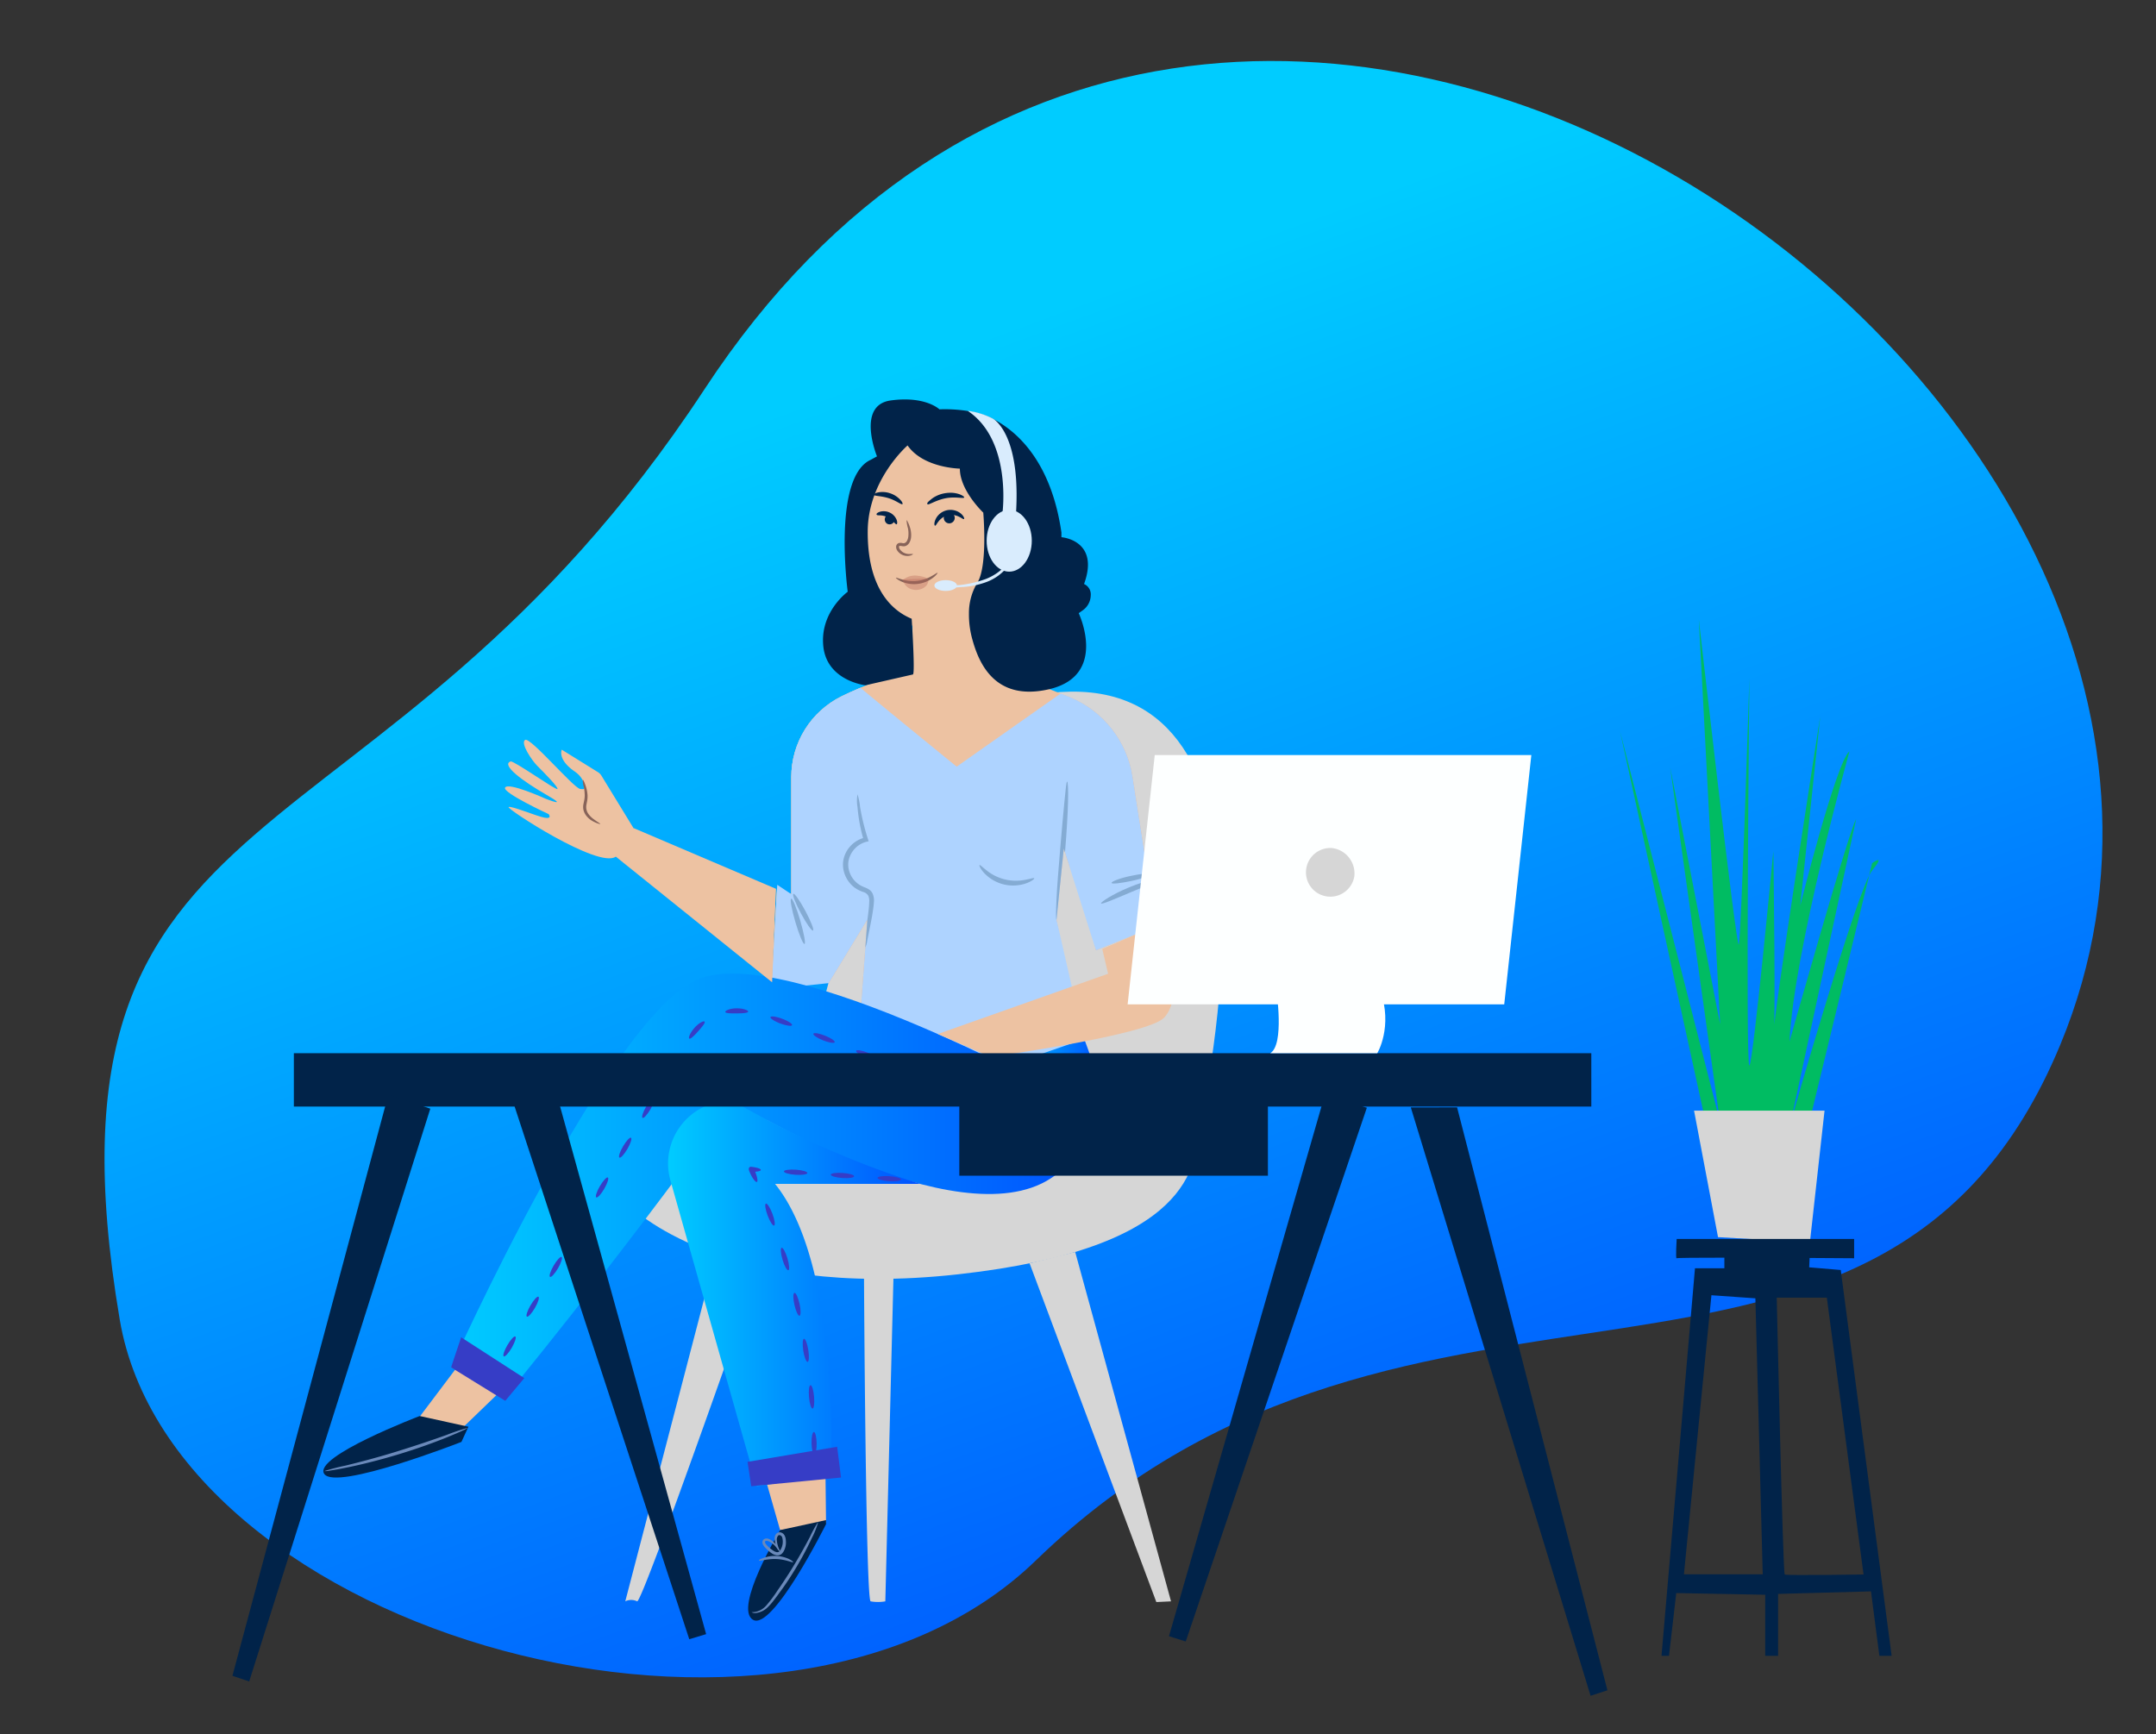 <?xml version="1.0" encoding="UTF-8"?> <svg xmlns="http://www.w3.org/2000/svg" xmlns:xlink="http://www.w3.org/1999/xlink" viewBox="0 0 460.46 370.45"><rect x="0" y="0" width="460.46" height="370.45" fill="#333333" stroke="none"/> <defs> <style>.cls-1{fill:none;}.cls-2{fill:url(#Безымянный_градиент_245);}.cls-3{fill:#d6d6d6;}.cls-4{fill:#edc2a2;}.cls-5{clip-path:url(#clip-path);}.cls-6{fill:#aed3ff;}.cls-7{fill:#84abd3;}.cls-8{fill:#012349;}.cls-9{fill:#876359;}.cls-10,.cls-12{fill:#b76555;}.cls-10,.cls-11{opacity:0.36;}.cls-13{fill:url(#Безымянный_градиент_245-2);}.cls-14{fill:url(#Безымянный_градиент_245-3);}.cls-15{fill:#d9ecfd;}.cls-16{fill:#363dc6;}.cls-17{fill:url(#Безымянный_градиент_245-4);}.cls-18{fill:#6a89ba;}.cls-19{fill:#00bc62;}.cls-20{fill:#fdffff;}</style> <linearGradient id="Безымянный_градиент_245" x1="1848.11" y1="-2883.94" x2="1744.14" y2="-2156.4" gradientTransform="matrix(0.32, -0.18, 0.2, 0.36, 168.61, 1452.45)" gradientUnits="userSpaceOnUse"> <stop offset="0" stop-color="#0cf"></stop> <stop offset="1" stop-color="#0050ff"></stop> </linearGradient> <clipPath id="clip-path"> <path class="cls-1" d="M235.16,238.1l-51.81-16,1.9-25.65L177,210l-5.18.55-3,.16-4-.9L166,189l3,2V166a19.25,19.25,0,0,1,10.71-17.25c4.88-2.41,9.93-4.1,11.6-4.17,3.43-.14,3.57-5.15,3.57-5.15v-9.15l15.87-2.43,1,14.59s12.73,4.9,16.1,6.21l.68.27a22,22,0,0,1,13.35,17l3.61,23,2.72-1.14,2,8.72L234.07,203l-6.88-21.73-1.55,15.16Z"></path> </clipPath> <linearGradient id="Безымянный_градиент_245-2" x1="96.33" y1="253.39" x2="234.74" y2="253.39" gradientTransform="matrix(1, 0, 0, 1, 0, 0)" xlink:href="#Безымянный_градиент_245"></linearGradient> <linearGradient id="Безымянный_градиент_245-3" x1="213.49" y1="232.99" x2="235.41" y2="232.99" gradientTransform="matrix(1, 0, 0, 1, 0, 0)" xlink:href="#Безымянный_градиент_245"></linearGradient> <linearGradient id="Безымянный_градиент_245-4" x1="142.68" y1="276.3" x2="196.5" y2="276.3" gradientTransform="matrix(1, 0, 0, 1, 0, 0)" xlink:href="#Безымянный_градиент_245"></linearGradient> </defs> <title>call-01</title> <g id="Objects"> <path class="cls-2" d="M25.57,281.86C37,349.39,167.15,385.75,221.21,333.34c80.55-78.09,180.39-17.5,218.82-110.2C498.1,83.07,260.41-84.33,150.51,83.07,80.63,189.52,5.71,164.33,25.57,281.86Z"></path> <path class="cls-3" d="M134.55,257.62s19.62,20.18,70.08,14.58,50.45-23.55,51.57-30.84,20.75-94.18-27.47-93.62-50.45,74.56-60,86.9S127.51,252.55,134.55,257.62Z"></path> <path class="cls-3" d="M152.9,267.84l-19.36,74.21a2.92,2.92,0,0,1,2.53,0c1.05.7,26.25-71.52,26.25-71.52Z"></path> <path class="cls-3" d="M184.53,273.14s.36,68.57,1.41,68.92a9.14,9.14,0,0,0,3.14,0l1.73-68.92Z"></path> <polygon class="cls-3" points="219.89 269.85 246.96 342.21 250.1 342.06 229.63 267.43 219.89 269.85"></polygon> <polyline class="cls-4" points="166.61 326.84 176.42 325.3 176.22 307.68 162.32 311.81 166.61 326.84"></polyline> <path class="cls-4" d="M192.77,94s-8,9.71-7.93,12-4.35,14.69,1.91,21.73,8.21,7.28,15.51,3.5l10.05-4.91,6.81-6.93-3-8.48-6.59-11.5-2.79-2.91-13.4-2"></path> <g class="cls-5"> <path class="cls-4" d="M194.9,130.24v9.15s-.14,5-3.57,5.15c-1.67.07-6.72,1.76-11.6,4.17A19.25,19.25,0,0,0,169,166v25l-3.28-1.15-5.29,16.87,8.43,4,1.57-3.28L177,210l2.43-1.72-1.79,13.3,52-3.86-4-21.3-.72-4.86,4.72-8.29L234.07,203l16.16-6.57-2-8.72-2.72,1.14-4.72-30s-.81-6.26-6.44-7.6c-3.52-.85-22.58-8.84-22.58-8.84l-1-14.59Z"></path> <path class="cls-4" d="M194.9,130.24v9.15s-.14,5-3.57,5.15c-1.67.07-6.72,1.76-11.6,4.17A19.25,19.25,0,0,0,169,166v25l-3.28-1.15-5.29,16.87,8.43,4,1.57-3.28L177,210l2.43-1.72-1.79,13.3,52-3.86-4-21.3-.72-4.86,4.72-8.29L234.07,203l16.16-6.57-2-8.72-2.72,1.14-3.61-23a22,22,0,0,0-13.35-17l-.68-.27c-3.37-1.31-16.1-6.21-16.1-6.21l-1-14.59Z"></path> <path class="cls-6" d="M183.39,146.56c-.14.06,20.93,17.2,20.93,17.2l22.56-15.87,12.5,1.85L255,199.63l-24.27,5,3.91,34.79-61.08-16,2-12.54-4.05-.27a24.77,24.77,0,0,1-2.7,3c-.4.14-13.21-5-13.21-5l10.11-61.08Z"></path> <path class="cls-7" d="M225.64,196.44c-.15,0-.12-1.68,0-4.35s.42-6.36.76-10.43.67-7.75.93-10.42.42-4.3.58-4.3.26,1.67.19,4.35-.28,6.38-.62,10.46C226.85,189.9,225.94,196.47,225.64,196.44Z"></path> <path class="cls-7" d="M247.89,187.65c.09.29-2.78,1.42-6.27,2.89s-6.32,2.71-6.46,2.44,2.49-2,6-3.44S247.81,187.37,247.89,187.65Z"></path> <path class="cls-7" d="M245.64,186.7c.07.29-1.72,1-4,1.48s-4.17.71-4.24.42,1.72-1,4-1.48S245.57,186.41,245.64,186.7Z"></path> <path class="cls-7" d="M220.88,187.6c.07.12-.51.64-1.68,1.07a8.48,8.48,0,0,1-9-2.18c-.84-.91-1.12-1.64-1-1.71s.62.45,1.52,1.15a10,10,0,0,0,8.25,2C220.12,187.72,220.81,187.46,220.88,187.6Z"></path> <path class="cls-7" d="M184.81,202.39a3.53,3.53,0,0,1-.06-1.5c.06-1,.22-2.33.45-4,.11-.85.24-1.77.34-2.75.05-.49.09-1,.1-1.5a2.71,2.71,0,0,0-.22-1.35,1.9,1.9,0,0,0-1.1-.77,6.92,6.92,0,0,1-1.72-.86,6.27,6.27,0,0,1-2.33-3.34,5.78,5.78,0,0,1-.15-2.61,6.13,6.13,0,0,1,4.7-4.82l-.35.61a34.94,34.94,0,0,1-1.33-7.09,8,8,0,0,1,0-2.74,12.84,12.84,0,0,1,.54,2.67,48.89,48.89,0,0,0,1.68,6.87l.16.49-.52.12A5.18,5.18,0,0,0,182,182a5.11,5.11,0,0,0-.78,1.91,4.78,4.78,0,0,0,.13,2.12,5.24,5.24,0,0,0,1.92,2.77,5.91,5.91,0,0,0,1.48.77,4.82,4.82,0,0,1,.87.45,2.09,2.09,0,0,1,.72.81,3.6,3.6,0,0,1,.3,1.85,15.29,15.29,0,0,1-.17,1.58c-.14,1-.31,1.92-.47,2.76l-.79,3.94A5,5,0,0,1,184.81,202.39Z"></path> <path class="cls-7" d="M171.82,201.64c-.29.09-1.16-2-1.95-4.68s-1.19-4.91-.9-5,1.16,2,1.94,4.68S172.11,201.56,171.82,201.64Z"></path> <path class="cls-7" d="M173.64,198.77c-.27.14-1.42-1.5-2.58-3.66s-1.89-4-1.63-4.18,1.42,1.5,2.58,3.66S173.9,198.62,173.64,198.77Z"></path> </g> <path class="cls-8" d="M206.94,131.08a19.65,19.65,0,0,0,.74,5.55c1.41,5.12,4.87,13.21,16.3,10.61,12.76-2.91,6.4-16.26,6.4-16.26l.83-.59a4,4,0,0,0,1.74-3.23,2.41,2.41,0,0,0-1.43-2.41c3.43-9.4-4.83-10-4.83-10v-1c-1.94-13.49-8.09-20.92-14.68-24.31-4.67-2.41-11.37-2-11.37-2s-3-2.92-10.41-1.9-2.93,11.94-2.93,11.94L186,98.2c-8.26,3.68-4.95,28.2-4.95,28.2s-6,4.32-5.21,11.69,9,8.29,9,8.29l10.13-2.31c.51-.13-.26-11.9-.26-11.9-5.22-2.15-9.47-7.73-9.39-18.73s8.51-18.29,8.51-18.29C197.21,100,205,100.1,205,100.1c0,4.7,5,9.4,5,9.4s1,11.44-1.28,15A12.48,12.48,0,0,0,206.94,131.08Z"></path> <path class="cls-8" d="M205.92,106.27c-.12.29-1.89-.25-4,.17s-3.62,1.51-3.83,1.27.15-.54.78-1.06a5.52,5.52,0,0,1,1.2-.75,6.6,6.6,0,0,1,1.66-.53,7.48,7.48,0,0,1,1.74-.1,6.1,6.1,0,0,1,1.38.28C205.58,105.81,206,106.14,205.92,106.27Z"></path> <path class="cls-8" d="M205.88,110.87c-.13.09-.47-.21-1.06-.49a3.71,3.71,0,0,0-2.38-.33,3.77,3.77,0,0,0-2,1.33c-.41.51-.58.94-.74.91s-.24-.53.08-1.29a3.33,3.33,0,0,1,.84-1.17,3.57,3.57,0,0,1,1.58-.83,3.5,3.5,0,0,1,1.8.06,3.35,3.35,0,0,1,1.26.68C205.87,110.28,206,110.8,205.88,110.87Z"></path> <path class="cls-8" d="M201.74,110a1.17,1.17,0,1,0,1.57-.4"></path> <path class="cls-8" d="M191.48,112c-.14,0-.34-.2-.64-.52a4.58,4.58,0,0,0-1.27-1,4.43,4.43,0,0,0-1.56-.4c-.43,0-.74,0-.8-.18s.17-.4.7-.58a3,3,0,0,1,2.13.18,2.9,2.9,0,0,1,1.46,1.55C191.69,111.59,191.62,111.94,191.48,112Z"></path> <path class="cls-8" d="M189.63,110.08a.77.77,0,0,0-.61.53,1.08,1.08,0,0,0,.43,1.25,1.09,1.09,0,0,0,1.32-.18,1.07,1.07,0,0,0,.08-1.32"></path> <path class="cls-8" d="M192.74,107.68c-.24.2-1.33-.77-3-1.28s-3.06-.42-3.13-.72c0-.14.31-.37.95-.5a5,5,0,0,1,2.52.18,5.14,5.14,0,0,1,2.15,1.35C192.7,107.2,192.84,107.59,192.74,107.68Z"></path> <path class="cls-9" d="M195,118.34s-.11.16-.41.28a2.43,2.43,0,0,1-1.34.08,2.63,2.63,0,0,1-1.67-1.17,1.37,1.37,0,0,1-.19-.65.82.82,0,0,1,.06-.4.8.8,0,0,1,.29-.37.78.78,0,0,1,.43-.14,1.45,1.45,0,0,1,.37,0,2.33,2.33,0,0,0,.51.07.93.93,0,0,0,.66-.52,2.46,2.46,0,0,0,.28-.93,5.64,5.64,0,0,0-.08-1.77,6.79,6.79,0,0,1-.29-1.71c.08,0,.41.55.74,1.6a5.38,5.38,0,0,1,.23,1.94,3,3,0,0,1-.32,1.18,1.91,1.91,0,0,1-.44.55,1.28,1.28,0,0,1-.73.31,2.4,2.4,0,0,1-.67-.08c-.18,0-.29,0-.34,0s-.08.09-.08.22a.9.9,0,0,0,.1.38,2.27,2.27,0,0,0,1.26,1,2.66,2.66,0,0,0,1.16.12C194.84,118.34,195,118.3,195,118.34Z"></path> <path class="cls-10" d="M192.7,124a4,4,0,0,1,2.73-1.06,7.79,7.79,0,0,1,3,.72A6.22,6.22,0,0,1,192.7,124Z"></path> <path class="cls-9" d="M200.23,122.36c.06,0-.24.52-1,1.07a6.61,6.61,0,0,1-3.24,1.3,6.72,6.72,0,0,1-3.45-.5c-.82-.37-1.23-.76-1.19-.83s.54.16,1.35.39a7.85,7.85,0,0,0,6.28-.74C199.75,122.63,200.16,122.29,200.23,122.36Z"></path> <g class="cls-11"> <path class="cls-12" d="M192.76,123.75a2.89,2.89,0,0,0,1.6,2,3.19,3.19,0,0,0,2.55,0,2.35,2.35,0,0,0,1.07-.85,1.51,1.51,0,0,0,.21-1.32"></path> </g> <path class="cls-13" d="M229.17,235.15S168,201,148.89,209.26s-52.56,82.82-52.56,82.82l11.23,6.75s22.82-27.47,49-63.68c0,0,47.79,29.68,67.86,16.55S229.17,235.15,229.17,235.15Z"></path> <path class="cls-14" d="M213.49,228.23l18.06-6.29s6.24,15.44,2.86,20-.76,0-.76,0Z"></path> <path class="cls-4" d="M97.18,292.6l-8.29,11,9.79,1.5,7.61-7.35S102.37,292.6,97.18,292.6Z"></path> <path class="cls-8" d="M166.61,326.84s-10,16.65-5.8,19.15,15.61-20.43,15.61-20.43v-.86Z"></path> <path class="cls-8" d="M89.64,302.47s-22.89,8.71-20.39,12.37S98.55,308,98.55,308l1.49-3.24Z"></path> <path class="cls-4" d="M200.3,220.87,236.66,208l-1.25-5.3L248,197.24s5.72,14.54.66,20.11c-3.42,3.77-37.12,8.42-37.12,8.42Z"></path> <ellipse class="cls-15" cx="215.54" cy="115.51" rx="4.82" ry="6.6"></ellipse> <path class="cls-15" d="M214.09,109.62s2.12-15.51-7.43-21.87A16.11,16.11,0,0,1,212,89.39s6.59,3.24,4.81,22.62Z"></path> <path class="cls-15" d="M204.38,125.07c0,.64-1.08,1.16-2.41,1.16s-2.41-.52-2.41-1.16,1.08-1.15,2.41-1.15S204.38,124.43,204.38,125.07Z"></path> <path class="cls-15" d="M216.35,118.66a4.32,4.32,0,0,1-1,2.18,10.28,10.28,0,0,1-4.61,3.46,17.69,17.69,0,0,1-5.62,1.11,7.71,7.71,0,0,1-2.37-.07,9.65,9.65,0,0,1,2.32-.38,23.42,23.42,0,0,0,5.43-1.27,11.2,11.2,0,0,0,4.48-3.13C215.93,119.47,216.24,118.62,216.35,118.66Z"></path> <path class="cls-16" d="M228.45,242.68c.11-.28.72-.3,1.37-.05s1.07.7,1,1-.72.3-1.37,0S228.34,243,228.45,242.68Z"></path> <path class="cls-16" d="M219.33,239c.11-.28,1.22-.1,2.48.41s2.19,1.13,2.08,1.41-1.22.1-2.48-.4S219.22,239.31,219.33,239Z"></path> <path class="cls-16" d="M210.21,235.39c.11-.28,1.22-.1,2.48.4s2.19,1.14,2.08,1.42-1.23.1-2.49-.41S210.09,235.67,210.21,235.39Z"></path> <path class="cls-16" d="M201.08,231.74c.11-.28,1.23-.09,2.48.41s2.2,1.14,2.08,1.42-1.22.09-2.48-.41S201,232,201.08,231.74Z"></path> <path class="cls-16" d="M192,228.1c.11-.28,1.22-.1,2.48.41s2.19,1.13,2.08,1.41-1.22.1-2.48-.4S191.85,228.38,192,228.1Z"></path> <path class="cls-16" d="M182.84,224.46c.11-.28,1.22-.1,2.48.4s2.19,1.14,2.08,1.42-1.22.09-2.48-.41S182.72,224.73,182.84,224.46Z"></path> <path class="cls-16" d="M173.71,220.81c.11-.28,1.23-.09,2.49.41s2.19,1.14,2.07,1.41-1.22.1-2.48-.4S173.6,221.09,173.71,220.81Z"></path> <path class="cls-16" d="M164.55,217.27c.09-.29,1.21-.14,2.49.34a8.19,8.19,0,0,1,1.59.76c.37.25.58.48.52.62s-.36.16-.81.09a9.2,9.2,0,0,1-1.67-.45C165.41,218.16,164.46,217.55,164.55,217.27Z"></path> <path class="cls-16" d="M154.9,216.17c-.08-.28,1-.79,2.44-.79s2.5.43,2.45.72-1.15.36-2.45.37S155,216.47,154.9,216.17Z"></path> <path class="cls-16" d="M147.21,221.86c-.25-.16.17-1.24,1.1-2.3s2-1.58,2.18-1.33-.51,1.07-1.37,2.05S147.46,222,147.21,221.86Z"></path> <path class="cls-16" d="M142.17,230.29c-.26-.15.08-1.22.76-2.39s1.45-2,1.71-1.85-.08,1.22-.77,2.39S142.43,230.44,142.17,230.29Z"></path> <path class="cls-16" d="M137.23,238.78c-.26-.15.08-1.22.76-2.39s1.45-2,1.71-1.85-.08,1.22-.77,2.39S137.49,238.94,137.23,238.78Z"></path> <path class="cls-16" d="M132.29,247.27c-.26-.15.08-1.22.77-2.39s1.44-2,1.7-1.85-.08,1.22-.77,2.4S132.55,247.43,132.29,247.27Z"></path> <path class="cls-16" d="M127.35,255.77c-.26-.15.08-1.23.77-2.4s1.44-2,1.7-1.85-.08,1.22-.76,2.4S127.61,255.92,127.35,255.77Z"></path> <path class="cls-16" d="M122.41,264.26c-.26-.15.08-1.23.77-2.4s1.44-2,1.7-1.85-.08,1.23-.76,2.4S122.67,264.41,122.41,264.26Z"></path> <path class="cls-16" d="M117.47,272.75c-.26-.15.08-1.22.77-2.4s1.44-2,1.7-1.85-.08,1.23-.76,2.4S117.73,272.9,117.47,272.75Z"></path> <path class="cls-16" d="M112.53,281.24c-.26-.15.08-1.22.77-2.4s1.44-2,1.7-1.85-.08,1.23-.76,2.4S112.79,281.39,112.53,281.24Z"></path> <path class="cls-16" d="M107.59,289.73c-.26-.15.09-1.22.77-2.39s1.44-2,1.7-1.85-.08,1.22-.76,2.39S107.85,289.88,107.59,289.73Z"></path> <path class="cls-16" d="M103.86,296.15c-.26-.15-.19-.76.16-1.36s.84-1,1.1-.81.19.76-.16,1.36S104.12,296.3,103.86,296.15Z"></path> <polygon class="cls-16" points="96.33 292.08 107.91 299.23 111.97 294.37 98.49 285.66 96.33 292.08"></polygon> <path class="cls-17" d="M143.16,252.06l18.49,65.41,15.76-2.41s2.46-44.43-11.88-62.17h31a196.13,196.13,0,0,1-40-17.74h0A13.38,13.38,0,0,0,143.16,252.06Z"></path> <path class="cls-16" d="M187.42,251.61c0-.3,1.15-.47,2.53-.37s2.49.41,2.46.71-1.15.47-2.53.37S187.4,251.91,187.42,251.61Z"></path> <path class="cls-16" d="M177.43,250.92c0-.3,1.15-.47,2.53-.37s2.48.41,2.46.71-1.15.47-2.53.37S177.41,251.21,177.43,250.92Z"></path> <path class="cls-16" d="M167.43,250.22c0-.3,1.16-.46,2.54-.37s2.48.42,2.46.72-1.16.46-2.54.37S167.41,250.52,167.43,250.22Z"></path> <path class="cls-16" d="M161.65,252.47c-.27.12-1-.8-1.52-2.06-.06-.15-.13-.3-.18-.45l0-.05a.51.51,0,0,1,.29-.67.54.54,0,0,1,.25,0c1.14.13,2,.4,2,.67s-.9.42-2.05.39l.52-.75c.07.14.15.29.21.44C161.69,251.23,161.93,252.35,161.65,252.47Z"></path> <path class="cls-16" d="M165.33,261.79c-.28.1-.91-.87-1.39-2.16s-.65-2.42-.37-2.53.9.85,1.39,2.15S165.61,261.69,165.33,261.79Z"></path> <path class="cls-16" d="M168.37,271.33c-.29.08-.85-.92-1.24-2.24s-.49-2.47-.2-2.56.84.91,1.24,2.24S168.66,271.25,168.37,271.33Z"></path> <path class="cls-16" d="M170.75,281.06c-.29.06-.78-1-1.08-2.33s-.32-2.49,0-2.56.78,1,1.09,2.32S171.05,281,170.75,281.06Z"></path> <path class="cls-16" d="M172.48,290.92c-.29,0-.71-1-.92-2.39s-.15-2.5.14-2.56.71,1,.93,2.39S172.78,290.88,172.48,290.92Z"></path> <path class="cls-16" d="M173.54,300.88c-.3,0-.64-1.08-.76-2.45s0-2.51.32-2.54.64,1.06.76,2.45S173.84,300.86,173.54,300.88Z"></path> <path class="cls-16" d="M173.92,310.67c-.3,0-.57-1.07-.6-2.38s.2-2.4.5-2.41.56,1.05.59,2.38S174.22,310.67,173.92,310.67Z"></path> <polygon class="cls-16" points="160.44 317.47 179.62 315.61 178.79 309.04 159.65 312.26 160.44 317.47"></polygon> <path class="cls-18" d="M169.39,333.69c-.09.17-1.6-.6-3.62-.67s-3.58.52-3.66.34.32-.34,1-.59a7,7,0,0,1,2.71-.4,7.16,7.16,0,0,1,2.67.64C169.11,333.32,169.43,333.61,169.39,333.69Z"></path> <path class="cls-18" d="M166.67,331.55s-.23-.16-.5-.56a5,5,0,0,1-.7-1.92,2.25,2.25,0,0,1,0-.73,1.29,1.29,0,0,1,.39-.78,1,1,0,0,1,1-.19,1.32,1.32,0,0,1,.74.69,2.45,2.45,0,0,1,.23.94,4.35,4.35,0,0,1,0,.95,4.14,4.14,0,0,1-.26,1,2.81,2.81,0,0,1-.57.91,1.33,1.33,0,0,1-1.15.36,2.39,2.39,0,0,1-1-.41,7.26,7.26,0,0,1-1.38-1.18,3.05,3.05,0,0,1-.53-.72,1.15,1.15,0,0,1-.11-.5.75.75,0,0,1,.22-.53.8.8,0,0,1,.48-.23,1.2,1.2,0,0,1,.43,0,2.19,2.19,0,0,1,.67.3,3.85,3.85,0,0,1,1.41,1.5c.22.43.26.7.22.72s-.16-.22-.43-.59a4.22,4.22,0,0,0-1.43-1.23,1.61,1.61,0,0,0-.54-.2.44.44,0,0,0-.42.07c-.07.08-.08.21,0,.41a2.62,2.62,0,0,0,.45.56,7.4,7.4,0,0,0,1.28,1.05,1.94,1.94,0,0,0,.72.31.68.68,0,0,0,.6-.19,3.37,3.37,0,0,0,.55-3,.76.76,0,0,0-.4-.41.41.41,0,0,0-.44.06,1.31,1.31,0,0,0-.29,1,5.72,5.72,0,0,0,.47,1.85C166.58,331.29,166.71,331.52,166.67,331.55Z"></path> <path class="cls-18" d="M174.76,325.05a16.87,16.87,0,0,1-1.33,3.4,69.43,69.43,0,0,1-4.22,7.74c-.91,1.46-1.84,2.82-2.72,4-.43.61-.86,1.17-1.27,1.7a12.41,12.41,0,0,1-1.23,1.4,4.28,4.28,0,0,1-2.44,1.24,1.51,1.51,0,0,1-1-.13c0-.06.36,0,.95-.12a4.32,4.32,0,0,0,2.15-1.32,28.34,28.34,0,0,0,2.34-3.12c.85-1.21,1.75-2.57,2.66-4,1.82-2.89,3.31-5.61,4.35-7.59A25.85,25.85,0,0,1,174.76,325.05Z"></path> <path class="cls-18" d="M99.88,305a4.89,4.89,0,0,1-1.11.6c-.74.35-1.82.81-3.16,1.36-2.69,1.1-6.46,2.48-10.71,3.76s-8.15,2.22-11,2.79c-1.42.29-2.58.49-3.38.61a4.42,4.42,0,0,1-1.26.12,44,44,0,0,1,4.54-1.18c2.81-.69,6.69-1.69,10.92-3s8-2.59,10.72-3.57A43.78,43.78,0,0,1,99.88,305Z"></path> <polygon class="cls-4" points="164.9 209.83 131.49 182.96 135.36 176.9 165.74 189.86 164.9 209.83"></polygon> <path class="cls-4" d="M134.05,184.82l1.77-7.08-7.34-12a2.33,2.33,0,0,0-.8-.82l-7.7-4.78s-1,2.06,2.74,4.64c5.13,3.56-.88,8.9-.88,8.9Z"></path> <path class="cls-4" d="M127.46,167.33s-2.06,1.51-3.57,1.19-10.66-11.16-11.74-10.47,1.49,4.43,2.55,5.49c1.42,1.41,4.63,4.67,4.35,5s-9.35-6.12-10-5.89c-2.11.73,2.6,4.22,7.68,7.14s-.21.82-.21.82-8.11-3.68-8.66-2.34c-.45,1.11,9.31,5.63,9.31,5.63s.86,1.08-.87.76-7.14-2.6-7.68-2.27S127.82,185.6,131.49,183s2.89-6.06,2.89-6.06Z"></path> <path class="cls-9" d="M128.2,176c0,.07-.65-.08-1.57-.57a4.5,4.5,0,0,1-1.43-1.2,3.29,3.29,0,0,1-.53-1,2.93,2.93,0,0,1-.1-1.25c.06-.41.16-.78.22-1.12a5.5,5.5,0,0,0,.09-1,10.32,10.32,0,0,0-.18-1.71,5.25,5.25,0,0,1-.24-1.62c.08,0,.37.53.68,1.51a7.68,7.68,0,0,1,.34,1.81,5.94,5.94,0,0,1-.06,1.1c-.06.38-.15.74-.2,1.1a2.51,2.51,0,0,0,.46,1.83,5,5,0,0,0,1.2,1.16C127.68,175.63,128.24,175.94,128.2,176Z"></path> <rect class="cls-8" x="204.88" y="234.98" width="65.91" height="16.16"></rect> <rect class="cls-8" x="62.76" y="224.97" width="277.1" height="11.4"></rect> <polygon class="cls-8" points="108.82 233.04 147.21 350.15 150.81 349.06 118.7 233.03 108.82 233.04"></polygon> <polygon class="cls-8" points="82.94 233.81 49.64 357.96 53.22 359.17 91.9 236.82 82.94 233.81"></polygon> <path class="cls-19" d="M364.24,239.56,346,156.23l21.33,83.33L356.7,163.91l10.67,54.89-4.55-86.46s8,70.53,8.53,69.4,2.27-56.88,2.27-56.88-.85,83.61,0,82.76,5.12-45.79,5.12-45.79.57,40.38,0,39.53,10-68.26,10-68.26l-4.27,40.39s7.68-30.72,10.52-33c0,0-11.94,42.94-12.8,62,0,0,12.8-45.51,14.22-47.5l-13.93,64.56s14.22-49.77,17.35-53.61,0-1.56,0-1.56l-13.37,55.17-3.7,4-13.93,2.28Z"></path> <polygon class="cls-3" points="361.8 237.24 366.92 264.26 386.54 265.39 389.67 237.24 361.8 237.24"></polygon> <path class="cls-8" d="M393.13,271.28l-6.74-.57.09-2,9.51.06v-4.12h-37.9s-.27,4.38,0,4.12c.09-.09,4.46-.12,10.19-.12v2.26H362l-7.15,82.78h1.6L358,340.29l19,.36V353.7h2.75V340.47l19.84-.54,1.79,13.77H404Zm-33.49,65,5.87-59.61,9.39.66,1.57,58.95Zm21.52,0c-.39-.27-1.7-59.09-1.7-59.09h10.7L398,336.32S381.56,336.58,381.16,336.32Z"></path> <polygon class="cls-8" points="301.31 236.56 339.7 362.23 343.3 361.06 311.19 236.54 301.31 236.56"></polygon> <polygon class="cls-8" points="282.96 233.81 249.66 349.51 253.24 350.63 291.92 236.62 282.96 233.81"></polygon> <polygon class="cls-20" points="246.62 161.29 240.83 214.54 321.26 214.54 327.05 161.29 246.62 161.29"></polygon> <path class="cls-20" d="M272.58,211.47s1.81,11.69-1.3,13.51h22.86s3.42-5.59.63-13.51Z"></path> <path class="cls-3" d="M289.24,187.23a5.2,5.2,0,1,1-4.75-6.08A5.46,5.46,0,0,1,289.24,187.23Z"></path> </g> </svg> 
